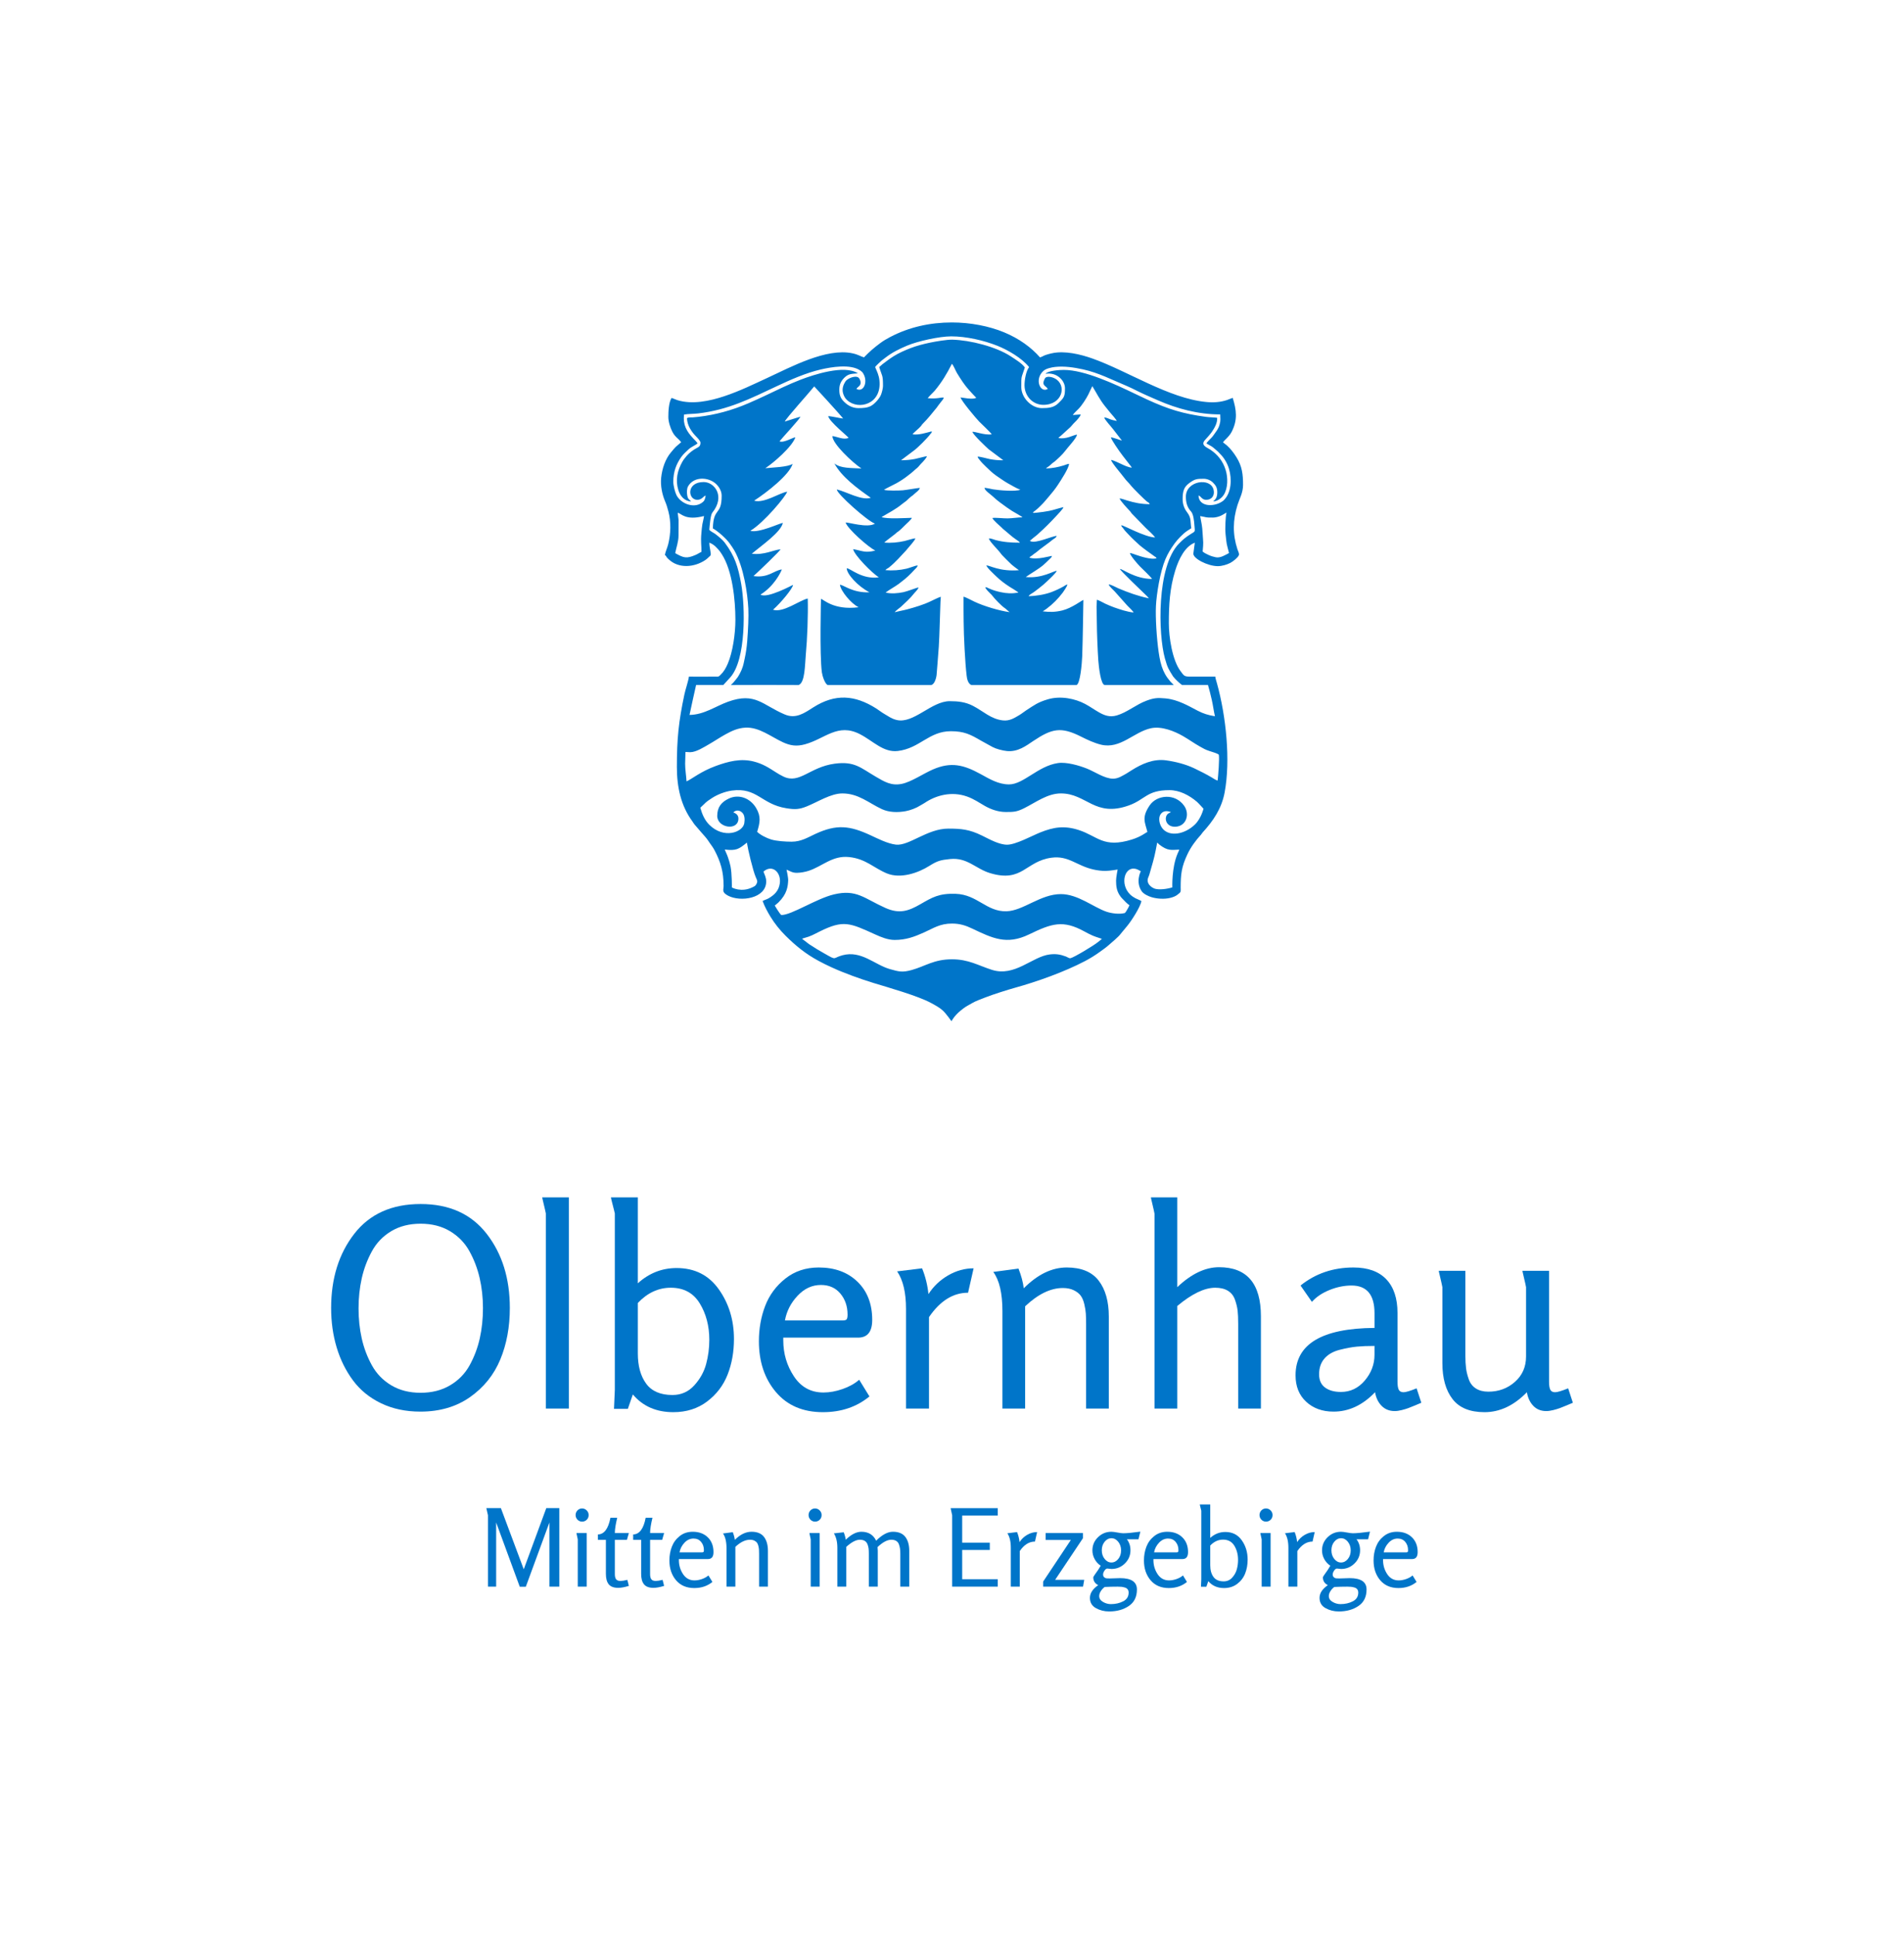 <?xml version="1.0" encoding="utf-8"?>
<!-- Generator: Adobe Illustrator 17.0.0, SVG Export Plug-In . SVG Version: 6.00 Build 0)  -->
<!DOCTYPE svg PUBLIC "-//W3C//DTD SVG 1.1//EN" "http://www.w3.org/Graphics/SVG/1.1/DTD/svg11.dtd">
<svg version="1.1" id="Ebene_1" xmlns="http://www.w3.org/2000/svg" xmlns:xlink="http://www.w3.org/1999/xlink" x="0px" y="0px"
	 width="521.575px" height="530.079px" viewBox="0 0 521.575 530.079" enable-background="new 0 0 521.575 530.079"
	 xml:space="preserve">
<g>
	<path fill="#0075C9" d="M115.147,386.541c-3.998,0-7.577-0.759-10.739-2.277c-3.163-1.518-5.73-3.605-7.703-6.261
		c-1.973-2.656-3.466-5.666-4.478-9.032c-1.013-3.364-1.518-6.969-1.518-10.815c0-8.094,2.112-14.862,6.337-20.302
		c4.224-5.438,10.284-8.159,18.177-8.159c7.842,0,13.876,2.721,18.101,8.159c4.224,5.44,6.337,12.207,6.337,20.302
		c0,5.212-0.873,9.917-2.618,14.116c-1.745,4.201-4.504,7.628-8.273,10.284C125,385.213,120.459,386.541,115.147,386.541z
		 M132.299,358.194c0-2.879-0.303-5.631-0.911-8.258c-0.607-2.626-1.544-5.077-2.808-7.35c-1.266-2.273-3.036-4.092-5.313-5.456
		c-2.277-1.364-4.959-2.046-8.045-2.046c-3.087,0-5.768,0.682-8.045,2.046c-2.277,1.364-4.049,3.208-5.313,5.532
		c-1.265,2.324-2.189,4.786-2.77,7.388c-0.582,2.602-0.873,5.341-0.873,8.22c0,2.879,0.29,5.62,0.873,8.221
		c0.581,2.602,1.505,5.052,2.77,7.35c1.264,2.298,3.036,4.129,5.313,5.493c2.277,1.364,4.958,2.046,8.045,2.046
		c3.086,0,5.78-0.682,8.083-2.046c2.302-1.364,4.085-3.195,5.351-5.493c1.264-2.298,2.188-4.748,2.77-7.35
		C132.007,363.89,132.299,361.124,132.299,358.194z"/>
	<path fill="#0075C9" d="M155.826,385.706h-6.299v-53.43c0-0.05-0.076-0.404-0.228-1.063c-0.152-0.657-0.316-1.353-0.493-2.087
		c-0.178-0.733-0.265-1.15-0.265-1.252h7.286V385.706z"/>
	<path fill="#0075C9" d="M171.991,385.782h-3.795l0.228-5.237v-48.269c0-0.05-0.089-0.417-0.266-1.101
		c-0.178-0.683-0.354-1.378-0.531-2.087c-0.178-0.708-0.266-1.112-0.266-1.214h7.362v23.527c3.086-2.782,6.627-4.174,10.625-4.174
		c4.958,0,8.816,1.948,11.574,5.844c2.757,3.897,4.136,8.424,4.136,13.585c0,3.542-0.582,6.793-1.745,9.753
		c-1.165,2.96-3.036,5.415-5.616,7.362c-2.581,1.947-5.668,2.922-9.259,2.922c-4.655,0-8.348-1.619-11.081-4.857L171.991,385.782z
		 M174.724,356.79v13.813c0,3.441,0.759,6.198,2.277,8.272c1.518,2.075,3.92,3.112,7.21,3.112c2.377,0,4.364-0.873,5.958-2.619
		c1.594-1.745,2.681-3.692,3.263-5.844c0.581-2.15,0.873-4.364,0.873-6.641c0-3.795-0.873-7.121-2.618-9.98
		c-1.745-2.858-4.39-4.288-7.931-4.288C180.365,352.616,177.354,354.008,174.724,356.79z"/>
	<path fill="#0075C9" d="M235.364,377.813l2.808,4.569c-3.491,2.875-7.741,4.311-12.75,4.311c-5.464,0-9.752-1.833-12.864-5.502
		c-3.111-3.668-4.667-8.311-4.667-13.927c0-3.44,0.569-6.653,1.707-9.639c1.139-2.985,2.985-5.489,5.541-7.514
		c2.554-2.023,5.603-3.036,9.145-3.036c4.402,0,7.943,1.304,10.625,3.909c2.681,2.607,4.023,6.085,4.023,10.436
		c0,3.239-1.291,4.857-3.871,4.857h-20.492v0.756c0,3.625,0.974,6.91,2.922,9.854c1.947,2.946,4.642,4.417,8.083,4.417
		c1.669,0,3.415-0.315,5.237-0.949C232.632,379.724,234.15,378.875,235.364,377.813z M215.024,361.572h15.862
		c0.556,0,0.911-0.114,1.063-0.341c0.152-0.228,0.228-0.645,0.228-1.253c0-2.277-0.658-4.199-1.973-5.768
		c-1.316-1.568-3.087-2.353-5.313-2.353c-2.429,0-4.566,0.987-6.413,2.96C216.629,356.79,215.479,359.042,215.024,361.572z"/>
	<path fill="#0075C9" d="M254.488,385.706h-6.299v-27.322c0-4.452-0.81-7.867-2.429-10.246l6.831-0.835
		c0.911,2.227,1.492,4.58,1.745,7.058c1.366-2.125,3.162-3.833,5.389-5.123c2.225-1.29,4.554-1.935,6.982-1.935l-1.518,6.679
		c-4.099,0-7.665,2.227-10.701,6.679V385.706z"/>
	<path fill="#0075C9" d="M303.744,385.706h-6.224v-23.148c0-1.164-0.026-2.125-0.075-2.884c-0.052-0.759-0.19-1.619-0.418-2.581
		c-0.228-0.96-0.558-1.732-0.987-2.315c-0.431-0.581-1.063-1.074-1.897-1.48c-0.835-0.404-1.834-0.607-2.998-0.607
		c-3.339,0-6.781,1.669-10.322,5.009v28.005H274.6v-26.715c0-4.857-0.835-8.424-2.505-10.701l6.907-0.911
		c0.759,1.923,1.24,3.719,1.442,5.388c3.795-3.795,7.715-5.692,11.764-5.692c3.997,0,6.919,1.203,8.766,3.605
		c1.846,2.404,2.77,5.68,2.77,9.828V385.706z"/>
	<path fill="#0075C9" d="M345.41,385.706h-6.224v-23.224c0-1.467-0.051-2.656-0.152-3.567c-0.102-0.911-0.341-1.909-0.721-2.998
		c-0.379-1.088-1.025-1.909-1.935-2.467c-0.911-0.556-2.075-0.835-3.491-0.835c-2.935,0-6.402,1.669-10.398,5.009v28.081h-6.224
		v-53.354c0-0.05-0.075-0.417-0.227-1.1c-0.152-0.683-0.317-1.391-0.494-2.125c-0.178-0.733-0.266-1.15-0.266-1.252h7.211v24.59
		c3.845-3.643,7.665-5.464,11.46-5.464c7.64,0,11.46,4.478,11.46,13.433V385.706z"/>
	<path fill="#0075C9" d="M388.063,380.166l1.29,3.946c-0.355,0.152-0.924,0.393-1.707,0.721c-0.785,0.33-1.417,0.582-1.897,0.759
		c-0.482,0.177-1.076,0.353-1.783,0.531c-0.71,0.177-1.341,0.266-1.897,0.266c-1.468,0-2.669-0.482-3.605-1.442
		c-0.938-0.961-1.531-2.201-1.783-3.719c-3.391,3.542-7.186,5.313-11.384,5.313c-3.036,0-5.529-0.898-7.476-2.694
		c-1.948-1.795-2.922-4.212-2.922-7.248c0-8.55,7.211-12.876,21.631-12.978v-4.023c0-5.059-2.1-7.589-6.3-7.589
		c-1.973,0-3.973,0.406-5.995,1.214c-2.024,0.81-3.644,1.897-4.857,3.264l-3.112-4.478c4.099-3.288,8.929-4.933,14.496-4.933
		c3.947,0,6.944,1.076,8.993,3.226c2.049,2.151,3.074,5.225,3.074,9.221v18.822c0,1.013,0.114,1.745,0.342,2.201
		c0.227,0.455,0.67,0.683,1.328,0.683C385.103,381.228,386.291,380.875,388.063,380.166z M376.527,370.968v-2.414
		c-1.872,0-3.48,0.063-4.819,0.189c-1.342,0.126-2.91,0.415-4.705,0.868c-1.796,0.453-3.188,1.245-4.175,2.376
		c-0.987,1.132-1.48,2.578-1.48,4.338c0,1.609,0.543,2.816,1.632,3.621c1.088,0.805,2.542,1.207,4.364,1.207
		c2.581,0,4.755-1.044,6.527-3.131C375.641,375.935,376.527,373.584,376.527,370.968z"/>
	<path fill="#0075C9" d="M429.576,380.166l1.291,3.946c-0.355,0.152-0.924,0.393-1.707,0.721c-0.786,0.33-1.417,0.582-1.897,0.759
		c-0.482,0.177-1.076,0.353-1.783,0.531c-0.71,0.177-1.342,0.266-1.897,0.266c-1.468,0-2.657-0.482-3.568-1.442
		c-0.911-0.961-1.493-2.201-1.745-3.719c-3.542,3.643-7.413,5.465-11.612,5.465c-3.997,0-6.919-1.201-8.765-3.605
		c-1.848-2.403-2.77-5.679-2.77-9.829v-20.795c0-0.05-0.076-0.417-0.228-1.101c-0.152-0.683-0.317-1.391-0.494-2.125
		c-0.178-0.733-0.265-1.15-0.265-1.252h7.286v23.224c0,1.366,0.063,2.531,0.19,3.491c0.125,0.962,0.379,1.973,0.759,3.036
		s1.025,1.885,1.935,2.467c0.911,0.582,2.049,0.873,3.415,0.873c2.833,0,5.262-0.898,7.287-2.695
		c2.022-1.795,3.035-4.11,3.035-6.944v-18.974c0-0.05-0.075-0.417-0.227-1.101c-0.152-0.683-0.317-1.391-0.494-2.125
		c-0.178-0.733-0.266-1.15-0.266-1.252h7.287v30.358c0,1.013,0.114,1.745,0.341,2.201c0.228,0.455,0.671,0.683,1.329,0.683
		C426.616,381.228,427.804,380.875,429.576,380.166z"/>
</g>
<g>
	<path fill="#0075C9" d="M153.221,434.468h-2.717v-17.571l-6.467,17.601h-1.654l-6.468-17.601v17.571h-2.244v-19.55l-0.443-1.949
		h3.987l6.261,16.744l6.172-16.744h3.573V434.468z"/>
	<path fill="#0075C9" d="M161.253,414.859c0,0.512-0.173,0.94-0.517,1.285c-0.345,0.345-0.773,0.517-1.285,0.517
		c-0.492,0-0.911-0.177-1.255-0.532c-0.345-0.354-0.517-0.777-0.517-1.27c0-0.492,0.172-0.916,0.517-1.27
		c0.344-0.354,0.763-0.532,1.255-0.532c0.492,0,0.916,0.178,1.27,0.532C161.076,413.943,161.253,414.367,161.253,414.859z
		 M160.722,434.468h-2.451v-12.935c0-0.019-0.03-0.162-0.089-0.428c-0.059-0.266-0.118-0.541-0.177-0.827
		c-0.059-0.285-0.088-0.447-0.088-0.487h2.806V434.468z"/>
	<path fill="#0075C9" d="M171.855,432.607l0.414,1.654c-1.162,0.355-2.137,0.532-2.924,0.532c-1.201,0-2.062-0.32-2.584-0.96
		c-0.522-0.639-0.783-1.59-0.783-2.85v-9.332h-2.185v-1.476c1.713-0.039,2.854-1.565,3.426-4.578h1.861
		c-0.433,1.772-0.65,3.17-0.65,4.194h3.839l-0.532,1.86h-3.307v9.391c0,0.63,0.113,1.098,0.34,1.403
		c0.226,0.306,0.635,0.458,1.225,0.458C170.447,432.903,171.067,432.804,171.855,432.607z"/>
	<path fill="#0075C9" d="M181.512,432.607l0.414,1.654c-1.162,0.355-2.137,0.532-2.924,0.532c-1.201,0-2.062-0.32-2.584-0.96
		c-0.522-0.639-0.783-1.59-0.783-2.85v-9.332h-2.185v-1.476c1.713-0.039,2.854-1.565,3.426-4.578h1.861
		c-0.433,1.772-0.65,3.17-0.65,4.194h3.839l-0.532,1.86h-3.308v9.391c0,0.63,0.113,1.098,0.34,1.403
		c0.226,0.306,0.635,0.458,1.225,0.458C180.104,432.903,180.724,432.804,181.512,432.607z"/>
	<path fill="#0075C9" d="M194.063,431.396l1.092,1.778c-1.358,1.118-3.012,1.677-4.961,1.677c-2.126,0-3.795-0.713-5.005-2.141
		s-1.816-3.234-1.816-5.419c0-1.339,0.221-2.589,0.664-3.75c0.443-1.162,1.162-2.136,2.156-2.924
		c0.994-0.787,2.181-1.181,3.558-1.181c1.713,0,3.091,0.507,4.134,1.521c1.044,1.014,1.565,2.368,1.565,4.06
		c0,1.26-0.502,1.89-1.506,1.89h-7.973v0.294c0,1.41,0.379,2.689,1.137,3.835c0.757,1.146,1.806,1.719,3.145,1.719
		c0.65,0,1.329-0.123,2.038-0.369C192.999,432.14,193.59,431.81,194.063,431.396z M186.148,425.077h6.172
		c0.216,0,0.354-0.045,0.413-0.133c0.059-0.089,0.089-0.251,0.089-0.488c0-0.886-0.256-1.634-0.768-2.244s-1.201-0.916-2.067-0.916
		c-0.945,0-1.777,0.384-2.495,1.152C186.773,423.216,186.325,424.092,186.148,425.077z"/>
	<path fill="#0075C9" d="M210.364,434.468h-2.422v-9.007c0-0.453-0.01-0.827-0.03-1.122c-0.02-0.295-0.074-0.63-0.162-1.004
		c-0.089-0.374-0.217-0.674-0.384-0.901c-0.168-0.226-0.414-0.418-0.739-0.576c-0.324-0.157-0.714-0.236-1.166-0.236
		c-1.3,0-2.639,0.65-4.016,1.949v10.897h-2.422v-10.395c0-1.89-0.325-3.278-0.975-4.164l2.687-0.355
		c0.295,0.748,0.482,1.447,0.561,2.097c1.477-1.476,3.002-2.215,4.577-2.215c1.555,0,2.692,0.468,3.411,1.403
		c0.718,0.935,1.078,2.21,1.078,3.824V434.468z"/>
	<path fill="#0075C9" d="M225.07,414.859c0,0.512-0.173,0.94-0.517,1.285c-0.345,0.345-0.773,0.517-1.285,0.517
		c-0.492,0-0.911-0.177-1.255-0.532c-0.345-0.354-0.517-0.777-0.517-1.27c0-0.492,0.172-0.916,0.517-1.27
		c0.344-0.354,0.763-0.532,1.255-0.532c0.492,0,0.916,0.178,1.27,0.532C224.893,413.943,225.07,414.367,225.07,414.859z
		 M224.538,434.468h-2.451v-12.935c0-0.019-0.03-0.162-0.089-0.428s-0.118-0.541-0.177-0.827c-0.059-0.285-0.088-0.447-0.088-0.487
		h2.806V434.468z"/>
	<path fill="#0075C9" d="M249.078,434.468h-2.451v-9.007c0-0.532-0.025-0.985-0.074-1.359c-0.05-0.374-0.148-0.772-0.295-1.196
		c-0.148-0.423-0.399-0.743-0.753-0.96c-0.355-0.217-0.798-0.325-1.329-0.325c-1.103,0-2.362,0.67-3.78,2.008
		c0.039,0.394,0.059,0.739,0.059,1.034v9.804h-2.451v-9.007c0-0.551-0.02-1.014-0.059-1.388c-0.04-0.374-0.138-0.768-0.295-1.181
		c-0.158-0.414-0.409-0.728-0.753-0.945c-0.345-0.217-0.793-0.325-1.344-0.325c-1.044,0-2.284,0.65-3.721,1.949v10.897h-2.451
		v-10.661c0-1.595-0.315-2.904-0.945-3.928l2.687-0.295c0.275,0.67,0.462,1.349,0.561,2.038c1.496-1.457,2.924-2.185,4.282-2.185
		c1.91,0,3.258,0.817,4.046,2.451c1.634-1.634,3.16-2.451,4.577-2.451c1.555,0,2.692,0.468,3.411,1.403
		c0.719,0.935,1.078,2.21,1.078,3.824V434.468z"/>
	<path fill="#0075C9" d="M273.323,434.468h-12.491v-19.55c0-0.019-0.035-0.177-0.103-0.472c-0.069-0.296-0.138-0.606-0.207-0.931
		c-0.069-0.325-0.103-0.506-0.103-0.546h12.904v2.038h-9.745v7.412h7.56v2.008h-7.56v8.003h9.745V434.468z"/>
	<path fill="#0075C9" d="M279.348,434.468h-2.451v-10.631c0-1.732-0.315-3.061-0.944-3.987l2.658-0.325
		c0.354,0.867,0.58,1.782,0.679,2.746c0.532-0.827,1.23-1.492,2.097-1.994c0.866-0.502,1.772-0.753,2.717-0.753l-0.591,2.599
		c-1.594,0-2.982,0.867-4.164,2.599V434.468z"/>
	<path fill="#0075C9" d="M296.683,434.468h-10.926v-1.388l7.589-11.399h-6.911v-1.89h10.218v1.417l-7.619,11.399h7.973
		L296.683,434.468z"/>
	<path fill="#0075C9" d="M311.861,421.504h-3.16c0.649,0.85,0.974,1.848,0.974,2.993c0,1.423-0.512,2.633-1.536,3.631
		c-1.024,0.998-2.244,1.497-3.662,1.497c-0.138,0-0.33-0.019-0.576-0.059c-0.247-0.039-0.428-0.059-0.546-0.059
		c-0.277,0-0.543,0.192-0.798,0.576c-0.256,0.384-0.384,0.734-0.384,1.048c0,0.335,0.104,0.591,0.31,0.768
		c0.206,0.178,0.414,0.276,0.62,0.296c0.206,0.02,0.497,0.029,0.871,0.029c0.315,0,0.797-0.015,1.446-0.044
		c0.65-0.03,1.122-0.044,1.418-0.044c3.071,0,4.607,1.033,4.607,3.101c0,2.027-0.743,3.539-2.23,4.533
		c-1.487,0.994-3.273,1.491-5.36,1.491c-1.339,0-2.555-0.306-3.647-0.915c-1.093-0.611-1.639-1.546-1.639-2.806
		c0-1.28,0.758-2.441,2.274-3.485c-0.906-0.452-1.358-1.171-1.358-2.156c0-0.059,0.118-0.265,0.354-0.62
		c0.807-1.102,1.368-1.949,1.683-2.54c-0.709-0.473-1.265-1.082-1.668-1.831c-0.404-0.748-0.606-1.536-0.606-2.363
		c0-1.418,0.512-2.623,1.536-3.618c1.023-0.994,2.244-1.492,3.662-1.492c0.374,0,0.92,0.069,1.639,0.207
		c0.718,0.138,1.255,0.207,1.609,0.207c0.985,0,2.55-0.148,4.696-0.443L311.861,421.504z M302.617,434.557
		c-0.413,0.295-0.768,0.674-1.063,1.137c-0.296,0.462-0.443,0.91-0.443,1.344c0,0.669,0.344,1.205,1.034,1.609
		c0.689,0.403,1.408,0.606,2.156,0.606c1.26,0,2.387-0.256,3.381-0.768c0.994-0.512,1.492-1.309,1.492-2.392
		c0-0.354-0.088-0.649-0.266-0.886c-0.178-0.236-0.434-0.404-0.768-0.502c-0.335-0.099-0.645-0.162-0.93-0.192
		c-0.286-0.029-0.635-0.044-1.048-0.044C304.98,434.468,303.799,434.498,302.617,434.557z M304.448,427.853
		c0.728,0,1.354-0.32,1.875-0.96c0.521-0.639,0.782-1.422,0.782-2.348c0-0.925-0.261-1.713-0.782-2.363
		c-0.522-0.65-1.137-0.975-1.846-0.975c-0.729,0-1.354,0.32-1.875,0.96c-0.522,0.64-0.782,1.423-0.782,2.348
		c0,0.926,0.26,1.713,0.782,2.363C303.125,427.528,303.74,427.853,304.448,427.853z"/>
	<path fill="#0075C9" d="M324.058,431.396l1.092,1.778c-1.358,1.118-3.012,1.677-4.961,1.677c-2.126,0-3.794-0.713-5.005-2.141
		c-1.21-1.428-1.816-3.234-1.816-5.419c0-1.339,0.222-2.589,0.664-3.75c0.443-1.162,1.162-2.136,2.156-2.924
		c0.994-0.787,2.18-1.181,3.559-1.181c1.712,0,3.09,0.507,4.134,1.521c1.044,1.014,1.565,2.368,1.565,4.06
		c0,1.26-0.502,1.89-1.506,1.89h-7.974v0.294c0,1.41,0.379,2.689,1.137,3.835c0.758,1.146,1.806,1.719,3.145,1.719
		c0.65,0,1.328-0.123,2.038-0.369C322.995,432.14,323.586,431.81,324.058,431.396z M316.144,425.077h6.172
		c0.217,0,0.355-0.045,0.414-0.133c0.059-0.089,0.089-0.251,0.089-0.488c0-0.886-0.257-1.634-0.768-2.244
		c-0.513-0.61-1.201-0.916-2.067-0.916c-0.945,0-1.777,0.384-2.495,1.152C316.768,423.216,316.321,424.092,316.144,425.077z"/>
	<path fill="#0075C9" d="M330.465,434.498h-1.476l0.088-2.038v-18.782c0-0.019-0.034-0.163-0.104-0.429
		c-0.069-0.265-0.138-0.536-0.206-0.812c-0.069-0.275-0.104-0.433-0.104-0.472h2.865v9.155c1.2-1.083,2.578-1.624,4.134-1.624
		c1.93,0,3.43,0.758,4.503,2.274c1.073,1.516,1.61,3.278,1.61,5.286c0,1.378-0.226,2.643-0.679,3.795
		c-0.453,1.152-1.182,2.107-2.185,2.865c-1.004,0.757-2.205,1.137-3.603,1.137c-1.811,0-3.248-0.63-4.311-1.89L330.465,434.498z
		 M331.529,423.216v5.374c0,1.339,0.295,2.412,0.886,3.219c0.59,0.807,1.525,1.211,2.806,1.211c0.925,0,1.698-0.34,2.318-1.019
		c0.62-0.68,1.044-1.437,1.27-2.274c0.226-0.836,0.34-1.698,0.34-2.584c0-1.477-0.34-2.771-1.019-3.883
		c-0.679-1.112-1.708-1.669-3.086-1.669C333.723,421.592,332.551,422.134,331.529,423.216z"/>
	<path fill="#0075C9" d="M348.598,414.859c0,0.512-0.172,0.94-0.516,1.285c-0.345,0.345-0.773,0.517-1.285,0.517
		c-0.492,0-0.91-0.177-1.255-0.532c-0.345-0.354-0.517-0.777-0.517-1.27c0-0.492,0.172-0.916,0.517-1.27
		c0.344-0.354,0.762-0.532,1.255-0.532s0.916,0.178,1.27,0.532S348.598,414.367,348.598,414.859z M348.066,434.468h-2.45v-12.935
		c0-0.019-0.03-0.162-0.089-0.428c-0.059-0.266-0.118-0.541-0.177-0.827c-0.059-0.285-0.089-0.447-0.089-0.487h2.806V434.468z"/>
	<path fill="#0075C9" d="M355.39,434.468h-2.451v-10.631c0-1.732-0.315-3.061-0.944-3.987l2.658-0.325
		c0.354,0.867,0.58,1.782,0.679,2.746c0.532-0.827,1.23-1.492,2.097-1.994c0.866-0.502,1.772-0.753,2.717-0.753l-0.591,2.599
		c-1.594,0-2.982,0.867-4.164,2.599V434.468z"/>
	<path fill="#0075C9" d="M374.763,421.504h-3.16c0.649,0.85,0.974,1.848,0.974,2.993c0,1.423-0.512,2.633-1.536,3.631
		c-1.024,0.998-2.244,1.497-3.662,1.497c-0.138,0-0.33-0.019-0.576-0.059c-0.247-0.039-0.428-0.059-0.546-0.059
		c-0.277,0-0.543,0.192-0.798,0.576c-0.256,0.384-0.384,0.734-0.384,1.048c0,0.335,0.104,0.591,0.31,0.768
		c0.206,0.178,0.414,0.276,0.62,0.296c0.206,0.02,0.497,0.029,0.871,0.029c0.315,0,0.797-0.015,1.446-0.044
		c0.65-0.03,1.122-0.044,1.418-0.044c3.071,0,4.607,1.033,4.607,3.101c0,2.027-0.743,3.539-2.23,4.533
		c-1.487,0.994-3.273,1.491-5.36,1.491c-1.339,0-2.555-0.306-3.647-0.915c-1.093-0.611-1.639-1.546-1.639-2.806
		c0-1.28,0.758-2.441,2.274-3.485c-0.906-0.452-1.358-1.171-1.358-2.156c0-0.059,0.118-0.265,0.354-0.62
		c0.807-1.102,1.368-1.949,1.683-2.54c-0.709-0.473-1.265-1.082-1.668-1.831c-0.404-0.748-0.606-1.536-0.606-2.363
		c0-1.418,0.512-2.623,1.536-3.618c1.023-0.994,2.244-1.492,3.662-1.492c0.374,0,0.92,0.069,1.639,0.207
		c0.718,0.138,1.255,0.207,1.609,0.207c0.985,0,2.55-0.148,4.696-0.443L374.763,421.504z M365.519,434.557
		c-0.413,0.295-0.768,0.674-1.063,1.137c-0.296,0.462-0.443,0.91-0.443,1.344c0,0.669,0.344,1.205,1.034,1.609
		c0.689,0.403,1.408,0.606,2.156,0.606c1.26,0,2.387-0.256,3.381-0.768c0.994-0.512,1.492-1.309,1.492-2.392
		c0-0.354-0.088-0.649-0.266-0.886c-0.178-0.236-0.434-0.404-0.768-0.502c-0.335-0.099-0.645-0.162-0.93-0.192
		c-0.286-0.029-0.635-0.044-1.048-0.044C367.882,434.468,366.701,434.498,365.519,434.557z M367.351,427.853
		c0.728,0,1.354-0.32,1.875-0.96c0.521-0.639,0.782-1.422,0.782-2.348c0-0.925-0.261-1.713-0.782-2.363
		c-0.522-0.65-1.137-0.975-1.846-0.975c-0.729,0-1.354,0.32-1.875,0.96c-0.522,0.64-0.782,1.423-0.782,2.348
		c0,0.926,0.26,1.713,0.782,2.363C366.027,427.528,366.642,427.853,367.351,427.853z"/>
	<path fill="#0075C9" d="M386.959,431.396l1.092,1.778c-1.358,1.118-3.012,1.677-4.961,1.677c-2.126,0-3.794-0.713-5.005-2.141
		c-1.21-1.428-1.816-3.234-1.816-5.419c0-1.339,0.222-2.589,0.664-3.75c0.443-1.162,1.162-2.136,2.156-2.924
		c0.994-0.787,2.18-1.181,3.559-1.181c1.712,0,3.09,0.507,4.134,1.521c1.044,1.014,1.565,2.368,1.565,4.06
		c0,1.26-0.502,1.89-1.506,1.89h-7.974v0.294c0,1.41,0.379,2.689,1.137,3.835c0.758,1.146,1.806,1.719,3.145,1.719
		c0.65,0,1.328-0.123,2.038-0.369C385.895,432.14,386.486,431.81,386.959,431.396z M379.044,425.077h6.172
		c0.217,0,0.355-0.045,0.414-0.133c0.059-0.089,0.089-0.251,0.089-0.488c0-0.886-0.257-1.634-0.768-2.244
		c-0.513-0.61-1.201-0.916-2.067-0.916c-0.945,0-1.777,0.384-2.495,1.152C379.669,423.216,379.222,424.092,379.044,425.077z"/>
</g>
<path fill-rule="evenodd" clip-rule="evenodd" fill="#0075C9" d="M236.675,97.855c-1.027-0.291-1.501-0.755-3.162-1.11
	c-7.145-1.525-16.879,3.768-23.073,6.626c-3.969,1.831-7.815,3.729-12.088,5.144c-3.878,1.284-8.686,2.326-12.773,1.061
	c-0.587-0.182-1.086-0.467-1.612-0.608c-0.784,1.208-0.885,3.75-0.885,5.24c0,1.29,0.561,2.99,1.111,4.035
	c0.817,1.554,1.595,1.749,2.406,2.852c-1.744,1.49-1.361,1.07-2.846,2.84c-1.493,1.779-2.383,4.391-2.638,6.898
	c-0.221,2.177,0.276,4.546,1.043,6.359c0.477,1.129,0.621,1.677,0.933,2.833c0.771,2.857,0.668,6.111-0.038,8.97
	c-0.249,1.006-0.775,2.103-0.916,2.965c0.414,0.326,0.223,0.233,0.482,0.593c0.18,0.251,0.348,0.398,0.542,0.583
	c2.767,2.654,7.107,2.219,10.086,0.197c0.372-0.253,0.605-0.477,0.881-0.75c0.391-0.386,0.629-0.415,0.575-0.962
	c-0.097-0.971-0.39-2.037-0.394-3.018c0.323,0.091,0.835,0.394,1.054,0.535c0.403,0.262,0.583,0.477,0.867,0.759
	c0.668,0.665,0.913,0.96,1.497,1.856c2.913,4.475,3.727,12.611,3.727,17.92c0,3.899-0.741,8.924-2.084,12.044
	c-0.548,1.274-1.118,2.258-2.05,3.135c-0.541,0.509-0.465,0.434-1.398,0.426c-2.391-0.021-4.815,0.052-7.199-0.01
	c-0.177,1.295-0.944,3.472-1.249,4.918c-1.578,7.476-2.054,12.049-2.054,19.846c0,5.485,1.106,10.621,4.268,14.907
	c0.261,0.354,0.282,0.494,0.581,0.841l1.932,2.243c0.523,0.569,1.47,1.646,1.836,2.231c0.528,0.845,1.177,1.574,1.668,2.504
	c1.704,3.228,2.514,5.969,2.514,9.823c0,1.119-0.579,1.724,1.232,2.683c3.369,1.781,10.438,0.794,10.438-3.899
	c0-1.073-0.436-1.822-0.748-2.702c2.393-2.096,4.912,0.198,4.473,3.249c-0.292,2.038-1.497,3.14-3.041,4.055
	c-0.49,0.29-1.247,0.499-1.67,0.74c0.544,1.52,1.338,2.972,2.18,4.348c1.133,1.853,2.566,3.638,4.1,5.159
	c2.81,2.787,5.522,4.988,9.014,6.874c1.214,0.656,2.267,1.178,3.54,1.762c3.566,1.636,7.936,3.205,11.578,4.322
	c3.917,1.202,12.14,3.511,15.734,5.471c1.173,0.64,2.247,1.19,3.223,2.071c0.886,0.799,2.364,2.922,2.364,2.922
	s0.782-1.517,2.488-2.887l0.739-0.586c0.73-0.576,1.657-1.023,2.47-1.501c1.018-0.598,2.534-1.123,3.708-1.586
	c1.925-0.76,6.033-2.058,8.009-2.605c6.085-1.686,13.519-4.337,19.188-7.311c1.388-0.728,2.805-1.603,4.085-2.539
	c0.782-0.573,1.534-1.081,2.257-1.712c0.828-0.722,2.921-2.456,3.413-3.203l1.797-2.171c1.105-1.336,3.56-5.079,3.88-6.796
	c-0.367-0.251-1.187-0.539-1.66-0.789c-0.525-0.277-1.009-0.614-1.424-1.017c-2.876-2.797-1.569-7.782,1.535-7.013
	c0.579,0.143,1.382,0.658,1.382,0.658s-1.523,2.861,0.234,5.455c0.505,0.745,1.799,1.367,2.737,1.645
	c1.535,0.454,3.513,0.574,5.087,0.187c0.724-0.178,1.484-0.456,1.993-0.876c0.173-0.143,0.221-0.193,0.393-0.316
	c0.623-0.446,0.478-0.802,0.478-1.585c0-3.72,0.228-5.727,1.856-9.181c0.924-1.959,2.287-3.803,3.706-5.345
	c0.264-0.287,0.214-0.352,0.48-0.641c2.87-3.123,5.172-6.522,5.996-10.891c1.667-8.84,0.395-20.949-2.088-29.892
	c-0.137-0.491-0.425-1.336-0.464-1.864c-2.285,0.02-4.575-0.003-6.86,0.003c-1.724,0.004-1.732-0.277-2.661-1.504
	c-2.265-2.994-3.207-9.378-3.207-13.085c0-5.072,0.241-9.532,1.743-14.43c0.974-3.175,2.67-6.628,5.379-7.658l-0.404,2.968
	c-0.124,1.357,3.936,3.459,6.709,3.459c1.146,0,2.552-0.431,3.435-0.902c0.754-0.402,2.007-1.397,2.312-2.081
	c0.199-0.445-0.231-1.172-0.371-1.599c-1.358-4.132-1.292-8.058,0.024-12.216c0.573-1.812,1.502-3.277,1.502-5.464
	c0-2.86-0.236-5.065-1.814-7.581c-0.714-1.138-1.579-2.304-2.6-3.203l-1.064-0.85c0.279-0.581,1.647-1.471,2.388-2.938
	c1.647-3.26,1.296-5.893,0.262-9.249c-0.461,0.13-1.033,0.418-1.535,0.586c-1.833,0.615-3.731,0.738-5.743,0.543
	c-10.239-0.994-21.473-8.47-31.192-11.916c-3.176-1.126-7.562-2.207-11.081-1.416c-0.662,0.149-1.077,0.255-1.689,0.46
	c-0.581,0.194-1.058,0.553-1.555,0.66c-2.363-2.689-5.645-5.141-9.896-6.889c-4.076-1.676-9.172-2.673-14.213-2.675
	c-5.992-0.001-11.747,1.263-16.959,4.004c-0.963,0.506-1.799,0.995-2.651,1.624C239.429,95.213,238.164,96.317,236.675,97.855
	 M239.728,100.518c0.527,1.211,1.026,2.208,1.18,3.643c0.696,6.501-5.705,8.238-8.798,5.453c-0.481-0.433-0.741-0.824-0.998-1.443
	c-0.617-1.483-0.168-2.748,0.555-3.804c0.451-0.659,2.516-1.639,3.46-1c0.368,0.249,0.766,1.146,0.586,1.772
	c-0.199,0.692-0.842,0.837-1.101,1.361c2.076,1.118,3.385-2.314,1.598-4.607l-0.451-0.366c-0.025-0.017-0.094-0.066-0.118-0.083
	c-2.695-1.849-7.976-0.929-10.781-0.277c-4.147,0.962-8.337,2.833-12.038,4.572c-7.345,3.45-13.282,6.492-21.567,7.468
	c-1.275,0.15-2.727,0.111-3.873,0.31c-0.332,2.821,0.697,4.607,2.531,6.551c0.437,0.464,0.826,0.807,1.172,1.337
	c-0.512,0.483-1.729,0.961-2.426,1.612c-0.649,0.605-1.476,1.338-2.003,2.073c-1.443,2.017-2.217,4.141-2.217,6.861
	c0,1,0.485,2.865,0.874,3.634c1.22,2.413,5.002,3.841,7.254,1.86c0.581-0.511,0.564-1.001,0.749-1.722
	c-0.559,0.001-0.951,1.145-2.299,1.145c-2.624,0-3.054-4.87,1.736-4.87c3.009,0,5.989,3.912,2.37,8.391
	c-0.51,0.631-0.719,3.628-0.818,4.643c0.037,0.317,1.342,0.948,1.646,1.189c0.862,0.682,1.941,1.515,2.595,2.389
	c2.725,3.641,3.648,6.555,4.489,11.253c1.12,6.266,1.381,20.792-3.007,25.65c-0.508,0.563-1.89,2.065-1.89,2.065h-7.452
	c0,0-1.752,7.77-1.803,8.194c4.048-0.075,7.112-2.378,10.578-3.626c7.466-2.688,9.428,0.938,15.539,3.504
	c3.044,1.279,5.353-0.402,7.783-1.946c5.959-3.788,11.339-3.454,17.26,0.307c0.745,0.474,1.476,1.069,2.255,1.512
	c1.089,0.619,1.926,1.304,3.361,1.636c4.634,1.07,9.496-5.156,14.51-5.156c2.274,0,4.299,0.217,6.353,1.277
	c2.859,1.476,4.917,3.626,8.215,3.99c1.888,0.208,3.205-0.707,4.505-1.465c0.643-0.375,1.216-0.866,1.808-1.249
	c2.237-1.445,3.242-2.267,6.079-3.086c3.409-0.984,7.395-0.172,10.137,1.299c1.378,0.739,2.462,1.541,3.812,2.306
	c1.441,0.816,2.91,1.389,4.822,0.839c2.833-0.814,5.319-2.998,8.182-4.051c1.943-0.714,2.923-0.834,5.144-0.621
	c1.794,0.172,3.243,0.652,4.8,1.325c1.412,0.61,2.744,1.367,4.065,2.05c1.543,0.797,2.87,1.216,4.722,1.515
	c-0.339-1.459-0.519-2.967-0.849-4.43c-0.174-0.771-0.347-1.42-0.512-2.133l-0.54-1.992c-1.567,0.003-7.102,0-7.102,0
	s-0.675-0.472-1.358-1.15c-0.417-0.415-0.738-0.718-1.119-1.222c-1.216-1.989-1.471-2.236-2.219-4.903
	c-1.862-6.641-2.282-25.205,3.845-31.443c1.154-1.176,1.794-1.704,3.205-2.602c1.349-0.86,1.184-0.458,1.026-2.45
	c-0.094-1.181-0.259-3.028-0.927-3.75c-1.037-1.122-1.412-2.419-1.412-4.05c0-4.379,6.775-5.358,7.593-1.895
	c0.384,1.624-0.563,2.755-2,2.755c-1.259,0-1.4-0.972-2.128-1.186c0.07,3.057,3.998,3.169,6.251,1.783
	c0.233-0.143,0.448-0.273,0.652-0.47c2.157-2.075,2.252-5.874,1.452-8.592c-0.452-1.534-1.325-3.025-2.417-4.088
	c-0.308-0.3-0.479-0.566-0.809-0.82c-0.537-0.413-0.974-0.913-1.573-1.279c-0.245-0.15-1.245-0.672-1.393-0.811
	c0.303-0.482,0.967-1.111,1.377-1.537c0.269-0.281,0.408-0.444,0.638-0.787c0.7-1.043,1.209-1.462,1.607-2.864
	c0.34-1.196,0.162-1.57,0.161-2.744c-6.013,0.033-11.915-1.6-16.997-3.824c-1.929-0.844-3.835-1.646-5.755-2.604
	c-0.898-0.448-1.949-0.983-2.829-1.346c-4.013-1.655-7.696-3.617-12.045-4.561c-2.418-0.525-5.034-0.928-7.567-0.661
	c-1.07,0.113-2.507,0.453-3.179,1.033c-2.638,2.277-0.955,6.226,1.136,4.99c-0.416-0.844-1.747-0.861-0.937-2.557
	c0.199-0.417,0.244-0.586,0.727-0.71c0.682-0.177,1.565,0.093,2.17,0.414c3.318,1.765,2.124,7.212-3.178,7.212
	c-2.943,0-5.156-2.452-5.156-5.374c0-1.46,0.405-3.893,1.257-4.959c-1.947-2.455-5.848-4.717-8.708-5.848
	c-3.747-1.481-8.504-2.572-12.623-2.572c-3.275,0-9.218,1.33-12.058,2.526c-2.243,0.944-4.105,1.874-5.907,3.259l-1.04,0.794
	C241.162,99.056,239.954,100.123,239.728,100.518 M240.847,100.499c0.79,2.61,1.037,2.024,1.037,5.19
	c0,0.614-0.295,1.748-0.515,2.333c-0.401,1.065-1.769,2.59-2.769,3.125c-1.04,0.556-2.286,0.607-3.457,0.607
	c-1.39,0-2.591-0.577-3.454-1.316c-1.214-1.041-1.775-1.892-1.775-3.734c0-1.631,0.658-2.57,1.454-3.342
	c1.146-1.112,2.157-0.985,3.65-1.133c-3.75-2.442-12.253,0.408-15.776,1.77c-3.185,1.231-6.391,2.802-9.552,4.307
	c-1.527,0.726-3.16,1.463-4.703,2.129c-4.361,1.882-8.908,3.147-13.659,3.704c-0.489,0.057-1.071,0.106-1.553,0.146
	c-0.532,0.043-1.127-0.088-1.584,0.229c0.051,2.051,1.339,3.849,2.642,5.153c0.343,0.343,1.054,1.11,1.054,1.54
	c0,1.239-0.678,1.192-1.79,1.923c-1.018,0.668-1.777,1.372-2.529,2.359c-0.263,0.345-0.428,0.548-0.661,0.969
	c-1.344,2.425-1.932,4.928-1.09,7.717c0.501,1.658,1.659,3.039,3.504,3.146c-0.544-0.648-0.882-0.587-1.068-1.689
	c-0.14-0.829-0.103-1.869,0.225-2.447c1.428-2.515,4.881-2.645,7.121-1.113c1.114,0.762,2.091,2.198,2.091,3.636
	c0,5.655-2.265,3.027-2.414,8.975c1.424,0.795,3.729,2.837,4.651,4.187c0.403,0.591,0.865,1.195,1.221,1.826
	c2.61,4.623,3.64,11.845,3.844,15.939c0.11,2.229-0.055,5.698-0.301,8.92c-0.125,1.626-0.361,3.275-0.697,4.778
	c-0.159,0.711-0.307,1.558-0.522,2.213c-0.256,0.781-0.461,1.228-0.824,1.92c-0.391,0.746-0.596,1.052-1.099,1.648
	c-0.323,0.382-0.875,1.101-1.355,1.468c6.373-0.051,12.185-0.018,18.559,0c1.807-0.622,1.726-5.592,1.988-8.359
	c0.4-4.22,0.655-10.834,0.528-15.335c-2.251,0.489-6.729,3.982-9.508,3.071c2.28-2.011,5.42-5.883,5.479-6.804
	c-0.065-0.002-7.142,3.868-8.907,2.66c3.642-2.248,5.518-5.976,5.839-6.892c-2.23,0.307-3.687,2.403-7.768,1.821
	c1.275-1.119,7.391-6.969,7.4-7.325c-1.98,0.17-4.466,1.627-7.86,1.205c2.753-2.315,7.979-5.902,8.509-8.443
	c-0.851,0.071-6.554,2.843-8.912,2.171c3.785-2.261,9.823-9.591,10.089-10.707c-2.082,0.284-6.281,3.257-9.048,2.455
	c3.519-2.292,9.619-7.04,10.563-10.103c-1.194,0.913-5.705,1.014-7.495,1.216c2.271-1.493,7.331-5.859,8.231-8.461
	c-0.522-0.056-3.265,1.645-4.343,1.086c0.717-0.919,5.674-6.215,5.702-6.721c-1.027,0.259-3.162,0.994-4.268,1.319
	c0.529-1.099,6.797-8.007,8.07-9.631c0.154,0.162,6.629,7.161,7.924,8.804c-0.744-0.06-3.355-0.671-4.101-0.659
	c0.362,1.6,5.633,5.732,5.571,5.938c-1.298,0.677-3.291-0.406-4.413-0.47c0.012,2.082,5.424,7.176,7.952,8.871
	c-2.708-0.164-5.768,0.008-7.418-1.398c2.006,3.683,6.185,6.77,9.977,9.418c-2.492,0.825-6.615-1.649-9.282-2.279
	c-0.168,1.068,8.537,8.785,10.428,9.345c-1.996,1.331-7.483-0.46-8.031-0.281c0.473,1.645,6.244,6.784,8.132,7.658
	c-2.756,0.759-3.759,0.026-6.068-0.384c0.232,1.547,5.185,6.602,7.042,7.711c-4.615,0.685-7.87-2.513-8.803-2.473
	c-0.029,1.505,2.991,4.922,6.24,6.585c-4.654,0.197-7.102-2.055-8.108-2.067c0.228,1.756,3.133,5.212,5.125,6.157
	c-6.946,0.899-9.761-2.302-10.312-2.275c0,0-0.406,15.095,0.236,20.072c0.124,0.957,0.83,3.201,1.616,3.505h28.301
	c0.978-0.129,1.519-2.099,1.547-3.188c0,0,0.434-5.258,0.57-7.311c0.202-3.039,0.319-9.13,0.456-12.172
	c0.017-0.375,0.093-1.497,0.093-1.497c-0.295,0.019-2.49,1.093-2.871,1.276c-1.907,0.91-4.233,1.602-6.299,2.159
	c-1.195,0.322-2.29,0.487-3.483,0.796c0.181-0.242,0.585-0.563,0.84-0.777l0.905-0.72c0.805-0.721,2.765-2.559,3.35-3.372
	c0.353-0.489,1.398-1.388,1.443-1.927c-0.281,0.011-3.167,1.113-4.129,1.305c-1.555,0.312-3.271,0.479-4.877,0.106
	c0.745-0.618,2.669-1.668,3.673-2.427c0.222-0.167,0.349-0.294,0.569-0.454c1.372-0.997,2.587-2.167,3.713-3.412
	c0.281-0.31,0.827-0.696,0.803-1.159c-0.539,0.046-2.243,0.723-3.005,0.903c-1.868,0.443-3.876,0.581-5.809,0.41
	c0.19-0.309,0.729-0.511,0.995-0.732c0.056-0.047,0.096-0.086,0.164-0.141c1.659-1.351,3.054-2.964,4.521-4.535
	c0.014-0.015,0.035-0.037,0.049-0.052l0.178-0.228c0.451-0.582,2.276-2.507,2.294-3.025c-0.521,0.011-2.28,0.582-2.962,0.737
	c-1.754,0.399-3.75,0.597-5.55,0.419c0.103-0.184,2.514-1.943,2.932-2.305c0.157-0.136,0.325-0.291,0.487-0.43
	c0.251-0.217,0.294-0.187,0.535-0.38c0.609-0.489,1.247-1.143,1.835-1.727c0.354-0.351,1.667-1.497,1.769-1.926
	c-1.878,0.041-6.623,0.389-8.304-0.202c1.941-1.15,3.95-2.167,5.668-3.603c0.442-0.369,0.844-0.581,1.265-0.97
	c0.331-0.306,0.893-0.863,1.236-1.108c0.346-0.248,0.314-0.163,0.633-0.489c0.474-0.485,1.574-1.147,1.691-1.821
	c-0.325-0.022-3.797,0.584-4.668,0.655c-1.022,0.083-4.429,0.158-5.171-0.136c1.027-0.626,2.369-1.209,3.403-1.783
	c1.108-0.614,2.284-1.384,3.185-2.116c0.441-0.358,1.001-0.734,1.414-1.132c1.137-1.1,0.878-0.577,2.014-1.952
	c0.2-0.242,0.395-0.388,0.651-0.674c0.299-0.334,0.988-1.104,1.138-1.546c-0.515,0.032-2.564,0.622-3.342,0.767
	c-1.38,0.257-2.32,0.326-3.783,0.348l3.449-2.594c1.043-0.718,3.841-3.527,4.629-4.626c0.243-0.34,0.401-0.333,0.337-0.703
	c-1.563,0.406-3.519,1.061-5.249,0.816c0.148-0.345,1.913-1.742,2.325-2.282c0.239-0.314,0.179-0.326,0.488-0.63
	c1.404-1.386,2.573-2.904,3.825-4.421c0.178-0.215,0.251-0.35,0.464-0.65c0.179-0.254,0.344-0.396,0.535-0.691
	c0.245-0.377,0.857-0.91,0.897-1.394c-1.128-0.048-1.484,0.387-4.354,0.194c0.177-0.419,1.469-1.565,1.894-2.072
	c1.904-2.271,3.371-4.704,4.705-7.367c0.561,0.645,0.902,1.731,1.408,2.574c0.498,0.829,0.992,1.579,1.552,2.413
	c1.064,1.585,2.39,2.947,3.719,4.338l-0.484,0.162c-1.236,0.204-2.602-0.113-3.825-0.272c0.161,0.885,4.284,5.784,5.1,6.609
	c0.658,0.666,3.172,3.018,3.436,3.488c-2.028,0.309-4.777-0.876-5.308-0.657c0.402,0.953,3.715,4.084,4.46,4.742l4.011,3.012
	c-1.305,0.039-2.495-0.082-3.687-0.306c-0.578-0.109-2.986-0.798-3.347-0.654c0.074,0.326,0.3,0.515,0.48,0.773
	c0.499,0.71,1.241,1.4,1.859,2.013c0.433,0.429,0.853,0.823,1.31,1.234c0.903,0.813,1.982,1.554,2.985,2.211
	c0.56,0.367,0.998,0.688,1.618,1.028c0.914,0.501,2.479,1.439,3.451,1.783c-1.272,0.534-5.806,0.176-7.473-0.115
	c-0.667-0.117-1.701-0.386-2.352-0.406c0.093,0.76,1.677,1.761,2.259,2.32c1.185,1.138,2.55,2.093,3.876,3.045
	c0.453,0.325,0.928,0.635,1.4,0.944c0.574,0.376,2.643,1.466,2.881,1.762c-1.326,0.019-2.741,0.278-4.08,0.294
	c-1.231,0.015-3.178-0.246-4.15-0.113c0.101,0.542,1.996,2.118,2.556,2.654c0.17,0.163,0.283,0.308,0.466,0.451
	c1.152,0.901,2.244,1.997,3.492,2.818c0.265,0.175,0.847,0.536,1.011,0.843c-2.419,0.003-4.454-0.139-6.649-0.716
	c-0.459-0.121-1.468-0.568-1.848-0.412c0.177,0.833,2.659,3.203,3.252,4.079c0.154,0.227,0.289,0.363,0.514,0.606
	c0.682,0.733,1.412,1.412,2.143,2.134c0.183,0.182,0.295,0.299,0.534,0.483l0.624,0.496c0.368,0.3,0.766,0.553,1.164,0.865
	c-5.191,0.428-7.973-1.31-8.9-1.326c-0.008,0.543,2.212,2.562,2.856,3.18c1.021,0.979,2.262,1.897,3.446,2.662
	c0.372,0.241,2.189,1.3,2.467,1.622c-1.835,0.3-3.241,0.232-4.963-0.146c-1.152-0.253-2.051-0.532-3.102-0.996
	c-0.355-0.157-0.637-0.344-1.011-0.34c0.011,0.448,1.113,1.474,1.458,1.827c0.173,0.176,0.251,0.211,0.398,0.416
	c0.618,0.863,2.578,2.882,3.401,3.421c0.482,0.316,0.92,0.836,1.408,1.166c-2.728-0.351-7.121-1.66-9.686-2.89
	c-0.582-0.279-2.454-1.275-2.94-1.338c-0.028,2.27,0.017,5.173,0.028,6.897c0.022,3.681,0.386,11.152,0.818,14.702
	c0.237,2.427,1.362,2.591,1.362,2.591h28.722c1.025-0.274,1.497-5.887,1.576-7.899c0.152-3.849,0.32-15.406,0.32-15.406
	c-0.373,0.072-3.198,2.247-5.742,2.868c-1.978,0.483-3.416,0.484-5.384,0.26c0.339-0.258,0.701-0.456,1.037-0.709
	c1.767-1.327,3.122-2.699,4.435-4.423c0.227-0.298,1.24-1.789,1.286-2.197c-0.361-0.022-0.735,0.319-1.055,0.499
	c-1.082,0.609-2.252,1.155-3.407,1.582c-1.753,0.647-4.175,1.06-6.185,1.082c0.254-0.448,1.08-0.821,1.51-1.148
	c0.866-0.659,1.748-1.295,2.569-2.014c0.6-0.525,3.537-3.187,3.628-3.766c-0.845-0.016-3.981,2.131-8.473,1.7
	c0.862-0.668,3.397-2.095,4.784-3.269c0.314-0.266,0.556-0.513,0.849-0.777c0.307-0.276,0.528-0.51,0.827-0.805
	c0.272-0.268,0.628-0.521,0.715-0.923c-0.259-0.084-4.071,1.176-6.193,0.452c0.202-0.284,0.528-0.406,0.85-0.677
	c0.163-0.138,0.279-0.232,0.452-0.363c0.227-0.172,0.368-0.255,0.537-0.375c0.296-0.209,0.588-0.487,0.894-0.735l2.922-2.174
	c0.381-0.3,0.56-0.497,0.972-0.755c0.32-0.2,0.745-0.454,0.875-0.864c-1.26,0.016-5.63,2.127-7.154,1.463
	c-0.222-0.097-0.107-0.043-0.2-0.128c0.658-0.539,1.193-1.048,1.851-1.518c0.232-0.165,0.389-0.358,0.641-0.581
	c1.601-1.415,3.159-3.003,4.605-4.555c0.349-0.375,2.086-2.181,2.095-2.548c-0.692,0.092-2.749,0.801-3.926,1.016
	c-1.146,0.209-2.215,0.381-3.326,0.476c-0.175,0.015-0.448,0.043-0.565,0.052c-0.127,0.011-0.106,0.028-0.251,0.015
	c-0.327-0.03,0.11,0.178-0.304-0.094c0.343-0.319,0.362-0.353,0.77-0.632c0.46-0.314,2.235-2.08,2.564-2.526l0.983-1.154
	c0.89-1.02,1.788-2.133,2.532-3.268c0.746-1.14,3.066-4.652,3.048-5.757c-0.425,0.025-0.987,0.291-1.382,0.412
	c-1.606,0.491-3.163,0.814-4.93,0.858c0.222-0.264,0.295-0.267,0.55-0.435c0.458-0.302,0.805-0.667,1.214-1.022
	c0.286-0.249,0.38-0.245,0.646-0.476c0.749-0.65,2.22-1.998,2.791-2.809c0.614-0.873,3.333-3.698,3.271-4.533
	c-1.009,0.105-2.96,1.375-5.055,0.924c0.124-0.22,0.163-0.202,0.409-0.396c0.145-0.114,0.275-0.229,0.434-0.374l1.598-1.457
	c0.473-0.466,0.802-0.659,1.188-1.152c0.576-0.736,1.318-1.302,1.848-2.024c0.242-0.329,0.54-0.617,0.598-1.038l-2.152,0.153
	c0.275-0.458,1.147-1.24,1.595-1.706c0.946-0.983,2.078-2.754,2.679-3.931c0.353-0.69,0.714-1.595,1.079-2.265
	c1.21,1.963,2.005,3.673,3.523,5.549l1.365,1.69c0.35,0.403,1.703,1.902,1.789,2.298c-0.575-0.167-1.065-0.212-1.716-0.443
	c-0.464-0.165-1.181-0.559-1.692-0.493c0.147,0.631,1.875,2.456,2.392,3.146l2.453,3.169c-0.704-0.192-2.374-0.876-3.043-0.893
	c0.086,0.416,0.993,1.787,1.27,2.216c1.318,2.045,2.771,3.823,4.247,5.717l0.237,0.359c-0.93-0.058-2.098-0.621-2.878-0.983
	c-0.61-0.282-2.169-1.055-2.804-1.121c0.171,0.841,2.932,3.945,3.604,4.896c0.578,0.817,1.352,1.459,1.932,2.239
	c0.403,0.542,3.733,3.846,4.29,4.259c0.413,0.307,0.512,0.21,0.77,0.72c-2.32-0.015-4.166-0.393-6.281-1.036
	c-0.533-0.162-1.378-0.494-1.987-0.548c0.146,0.641,2.297,2.911,2.83,3.471c0.292,0.307,0.268,0.426,0.577,0.745l3.768,3.864
	c0.461,0.457,2.24,2.02,2.532,2.622c-2.951-0.172-8.445-3.284-9.237-3.36c0.039,0.439,0.134,0.374,0.406,0.705
	c0.225,0.274,0.247,0.387,0.518,0.701c0.404,0.47,0.706,0.762,1.127,1.217c0.89,0.961,1.959,1.95,2.955,2.845
	c0.604,0.542,3.234,2.477,4.081,3.05c0.318,0.216,0.546,0.318,0.545,0.531c-1.398,0.438-4.181-0.449-5.569-0.928
	c-0.491-0.169-1.238-0.467-1.721-0.509c0.152,0.777,2.173,3.075,2.795,3.707c0.624,0.634,3.001,2.854,3.274,3.398
	c-4.73-0.032-8.06-2.792-8.793-2.732c0.166,0.526,6.082,6.139,7.442,7.462l0.501,0.57c-3.009-0.622-5.599-1.57-8.345-2.722
	c-0.681-0.285-2.063-1.096-2.685-1.076c0.104,0.448,1.278,1.529,1.65,1.904l3.452,3.874c0.385,0.411,1.551,1.476,1.729,1.907
	c-1.83-0.2-3.665-0.827-5.383-1.428c-0.884-0.31-1.549-0.628-2.37-0.989c-0.43-0.19-1.956-1.076-2.305-1.056
	c-0.019,0.644-0.066,1.257-0.087,1.875l0.079,4.563c-0.001,1.984,0.21,7.593,0.396,10.117c0.129,1.747,0.668,6.774,1.793,6.774
	h18.873c-2.737-2.634-3.553-5.044-4.127-8.993c-0.553-3.809-0.906-9.496-0.749-12.664c0.162-3.27,1.144-9.4,2.608-12.833
	c0.674-1.581,1.504-2.881,2.473-4.238c0.769-1.076,2.267-2.65,3.39-3.428c0.366-0.254,0.833-0.514,1.218-0.791
	c-0.319-1.826,0.058-2.766-1.134-4.326c-0.762-0.998-1.251-2.17-1.245-3.686c0.008-2.05,0.322-3.257,1.81-4.337
	c1.544-1.122,2.023-1.185,3.965-1.185c0.965,0,1.919,0.434,2.501,1.009c0.791,0.78,1.217,1.416,1.217,2.686
	c0,1.364-0.441,1.932-1.124,2.503c1.16-0.02,2.374-0.925,2.945-1.869c1.099-1.817,1.128-4.589,0.484-6.706
	c-0.747-2.455-2.21-4.249-4.195-5.583c-0.975-0.655-2.837-1.205-1.405-2.729c0.456-0.486,1.45-1.612,1.815-2.156
	c0.718-1.07,1.538-2.421,1.445-3.853c-1.006-0.134-2.105-0.124-3.083-0.255c-6.268-0.846-10.299-2.086-16.02-4.711l-3.46-1.635
	c-5.368-2.575-13.715-6.506-19.424-6.506c-1.069,0-4.279,0.162-5.032,1.059c3.084-0.515,5.331,1.855,5.331,3.947
	c0,2.237-0.219,2.561-1.791,4.096c-1.258,1.229-2.699,1.361-4.534,1.361c-2.926,0-5.644-2.912-5.644-5.761
	c0-3.293-0.003-2.31,0.978-5.374c-0.75-1.099-2.748-2.317-3.831-3.029c-4.051-2.667-11.154-4.454-16.025-4.582
	c-1.471-0.038-4.561,0.492-6.052,0.8c-1.848,0.384-3.746,0.874-5.403,1.516c-1.527,0.592-3.231,1.336-4.616,2.206
	c-1.098,0.691-2.042,1.416-3.035,2.163C241.42,99.958,241.168,100.282,240.847,100.499 M189.076,205.975l-1.298-0.066l-0.096,3.21
	c0,1.582,0.292,3.279,0.386,4.846c1.431-0.626,3.891-2.723,8.06-4.239c3.391-1.234,6.755-2.108,10.314-1.212
	c2.508,0.631,4.112,1.688,6.163,2.998c0.348,0.222,0.591,0.377,0.952,0.578l1.071,0.562c4.427,2.103,7.162-2.606,13.987-3.532
	c5.502-0.747,7.139,1.145,11.372,3.606c2.273,1.322,4.169,2.505,7.041,1.919c2.621-0.534,5.851-2.779,8.513-3.94
	c5.005-2.182,8.489-1.263,13.094,1.263c2.458,1.348,4.863,2.824,7.775,2.824c3.968,0,7.921-5.037,13.39-5.844
	c2.356-0.348,5.827,0.665,8.007,1.537c2.044,0.816,4.798,2.738,7.102,2.738c1.438,0,2.558-0.813,3.582-1.36l1.502-0.944
	c2.667-1.684,5.9-3.208,9.433-2.719c2.666,0.37,5.413,1.086,7.706,2.178c1.614,0.769,3.335,1.63,4.817,2.517
	c0.402,0.24,1.245,0.82,1.607,0.831c0.158-1.348,0.528-5.966,0.326-7.041c-0.055-0.292-2.315-0.955-2.584-1.042
	c-1.129-0.366-1.625-0.675-2.572-1.207c-1.681-0.943-2.981-1.909-4.659-2.874c-2.391-1.376-5.849-2.756-8.731-2.161
	c-4.72,0.975-8.401,5.82-13.747,4.505c-1.846-0.454-3.723-1.33-5.382-2.168c-5.554-2.805-7.998-2.283-13.177,1.177
	c-1.936,1.294-4.184,3.04-7.207,2.74c-1.217-0.121-2.942-0.58-3.911-1.094l-3.221-1.774c-2.853-1.668-4.582-2.561-8.215-2.561
	c-6.046,0-8.501,4.705-14.552,5.415c-3.935,0.461-6.722-2.721-10.316-4.585c-6.125-3.176-9.575,1.243-15.103,2.756
	c-2.318,0.635-4.034,0.357-6.013-0.552c-3.296-1.514-6.539-4.208-10.299-4.012c-2.097,0.109-3.81,0.928-5.447,1.831
	c-1.611,0.889-3.006,1.85-4.52,2.714C192.969,204.51,190.719,205.974,189.076,205.975 M191.84,221.186
	c0.5,1.781,1.191,3.392,2.455,4.654c3.986,3.979,9.175,2.075,9.591-0.406c0.177-1.053,0.114-2.183-0.497-2.843
	c-0.666-0.72-1.704-0.92-2.516-0.143c0.881,0.338,1.511,0.849,1.392,1.983c-0.33,3.14-5.789,2.198-5.789-1.014
	c0-2.433,1.177-3.801,3.152-4.741c2.77-1.318,5.874-0.143,7.484,2.554c1.408,2.36,1.075,3.984,0.299,6.548
	c0.812,0.807,2.54,1.705,3.853,2.1c1.469,0.442,3.931,0.6,5.594,0.6c2.608,0,4.435-1.173,6.502-2.128
	c5.794-2.677,9.328-2.314,15.123,0.37c2.042,0.946,4.639,2.281,6.914,2.558c3.568,0.435,8.62-4.381,14.362-4.381
	c3.521,0,5.754,0.2,9.201,1.885c2.09,1.023,4.694,2.52,6.938,2.52c2.361,0,6.826-2.468,9.133-3.386
	c3.603-1.433,6.509-1.91,10.463-0.634c5.242,1.693,6.754,5.042,14.596,2.591c2.585-0.808,3.777-1.901,4.223-2.057
	c-0.643-2.635-1.656-3.926,0.638-7.305c1.936-2.852,6.971-3.409,9.459,0.177c1.551,2.236,0.592,5.586-2.444,5.694
	c-2.83,0.101-3.259-2.94-1.772-3.713c0.17-0.088,0.392-0.152,0.57-0.307c-0.456-0.129-2.005-0.777-2.919,0.746
	c-0.541,0.902-0.307,2.679,0.656,3.821c1.898,2.25,6.018,1.564,8.816-1.14c1.731-1.672,2.364-4.344,2.364-4.344
	s-1.425-1.572-1.792-1.883c-2.077-1.764-4.711-3.195-7.558-3.195c-6.208,0-6.592,2.563-11.071,4.173
	c-9.379,3.371-11.563-3.278-18.653-3.278c-3.666,0-6.835,2.438-10.013,4.025c-2.116,1.056-2.915,1.057-5.105,1.057
	c-2.102,0-4.123-0.755-5.718-1.666c-1.581-0.903-2.975-1.897-4.865-2.568c-4.221-1.499-8.507-0.364-11.657,1.783
	c-0.362,0.246-0.775,0.424-1.159,0.676c-1.024,0.673-2.707,1.314-3.971,1.545c-2.235,0.408-4.587,0.348-6.52-0.543
	c-3.607-1.662-6.405-4.308-10.848-4.308c-3.173,0-6.653,2.297-9.765,3.556c-2.06,0.834-3.239,0.875-5.589,0.499
	c-6.875-1.099-7.976-5.779-14.918-4.834c-1.877,0.255-4.006,1.106-5.414,2.027C193.018,219.851,193.646,219.524,191.84,221.186
	 M215.464,238.138c0,0,0.48,2.184,0.446,2.923c-0.075,1.65-0.3,3.732-2.663,6.047c-0.377,0.37-1.014,0.848-1.014,0.848
	s1.257,2.164,1.784,2.599c2.742,0.07,9.56-4.473,14.399-5.637c6.249-1.502,8.318,1.108,14.127,3.697
	c3.849,1.716,6.336,0.851,9.595-1.025c3.277-1.886,5.083-2.997,9.668-2.837c5.957,0.207,8.404,4.92,13.888,4.779
	c4.601-0.119,9.309-4.703,14.914-4.703c4.663,0,8.941,3.61,12.491,4.822c1.4,0.478,3.557,0.76,5.059,0.353l0.366-0.489
	c0.259-0.418,0.713-1.208,0.868-1.648c-0.703-0.44-1.253-1.103-1.808-1.654c-1.842-1.83-1.822-3.706-1.853-5.051
	c-0.018-0.772,0.425-3.057,0.425-3.057s-2.149,0.361-3.288,0.377c-1.087,0.015-2.377-0.168-3.349-0.389
	c-4.654-1.055-6.789-3.864-11.49-3.227c-7.134,0.968-7.915,6.876-16.778,4.228c-4.019-1.201-6.243-4.366-11.028-3.863
	c-2.47,0.259-3.39,0.447-5.6,1.847c-3.135,1.987-7.937,3.611-11.649,2.094c-3.611-1.475-5.77-4.012-10.401-4.489
	c-4.585-0.472-7.274,2.548-11.076,3.777c-0.937,0.303-2.19,0.536-3.208,0.543C217.019,239.012,216.497,238.539,215.464,238.138
	 M219.731,257.082l1.956,1.489c1.811,1.19,2.466,1.567,4.313,2.617c3.333,1.894,2.018,1.128,4.778,0.389
	c5.188-1.39,8.79,2.599,12.975,3.783c2.411,0.683,3.377,0.988,6.01,0.253c3.715-1.036,6.068-2.932,11.017-2.929
	c4.586,0.003,7.098,1.661,10.952,2.889c6.266,1.996,11.046-3.652,15.827-4.221c1.708-0.203,2.852-0.014,4.411,0.561
	c0.388,0.143,0.905,0.535,1.243,0.475c0.896-0.159,6.438-3.475,7.631-4.474l0.733-0.593c0.023-0.019,0.089-0.072,0.11-0.09
	l0.148-0.15c-0.268-0.121-1.565-0.482-2.483-0.871c-0.778-0.331-1.545-0.738-2.242-1.121c-5.959-3.275-8.968-2.236-15.265,0.8
	c-6.091,2.937-9.961,1.029-15.56-1.635c-1.738-0.826-3.337-1.356-5.505-1.357c-3.289-0.002-5.012,1.244-7.682,2.444
	c-2.609,1.172-4.942,2.051-8.051,2.04c-1.849-0.006-3.725-0.791-5.241-1.48c-7.044-3.202-8.747-4.066-15.272-0.829
	c-1.527,0.758-2.474,1.33-4.149,1.759l-0.453,0.137C219.756,257.047,219.833,256.996,219.731,257.082 M321.144,242.989
	c0,0-0.213-5.386,1.432-9.232c0.17-0.398,0.34-0.702,0.474-1.111c-2.112,0.069-3.128,0.458-5.497-1.401
	c-0.229-0.18-0.305-0.37-0.56-0.496c-0.611,3.242-0.802,4.129-1.693,7.136c-0.173,0.583-0.439,1.709-0.696,2.249
	c-0.857,1.806,0.948,3.005,1.851,3.245C317.592,243.681,319.599,243.472,321.144,242.989 M185.887,142.395l-0.018,4.26
	c0,1.737-0.605,3.188-0.903,4.814c2.317,1.321,3.098,1.53,5.497,0.522c0.734-0.309,1.085-0.604,1.687-0.876
	c0.046-1.641-0.249-2.742-0.012-5.151c0.082-0.841,0.12-1.574,0.261-2.391c0.127-0.739,0.406-1.671,0.453-2.274
	c-5.076,1.318-6.211-0.685-7.203-0.908L185.887,142.395z M198.527,232.627c0.323,0.796,0.641,1.378,0.912,2.204
	c0.278,0.848,0.491,1.477,0.671,2.366c0.415,2.055,0.38,5.815,0.38,5.815s2.558,1.487,5.7-0.074
	c0.415-0.206,0.667-0.307,0.884-0.638c0.609-0.931,0.336-1.216-0.051-2.127c-0.791-1.864-2.153-7.635-2.423-9.439
	C202.364,232.534,201.726,232.995,198.527,232.627 M332.283,141.725c-2.429,0-1.415-0.069-3.516-0.406
	c0.441,2.558,0.526,2.254,0.687,4.921c0.158,2.608,0.245,2.026-0.007,4.79l0.389,0.286c0.145,0.096,0.214,0.136,0.38,0.227
	c0.306,0.166,0.569,0.292,0.888,0.438c0.597,0.272,1.308,0.494,1.945,0.615c1.311,0.249,2.613-0.644,3.623-1.153
	c-0.753-3.015-0.597-1.966-0.952-5.242c-0.155-1.43-0.016-4.647,0.263-5.856c-0.542,0.289-0.957,0.614-1.598,0.897
	C333.829,141.487,332.962,141.725,332.283,141.725"/>
</svg>
